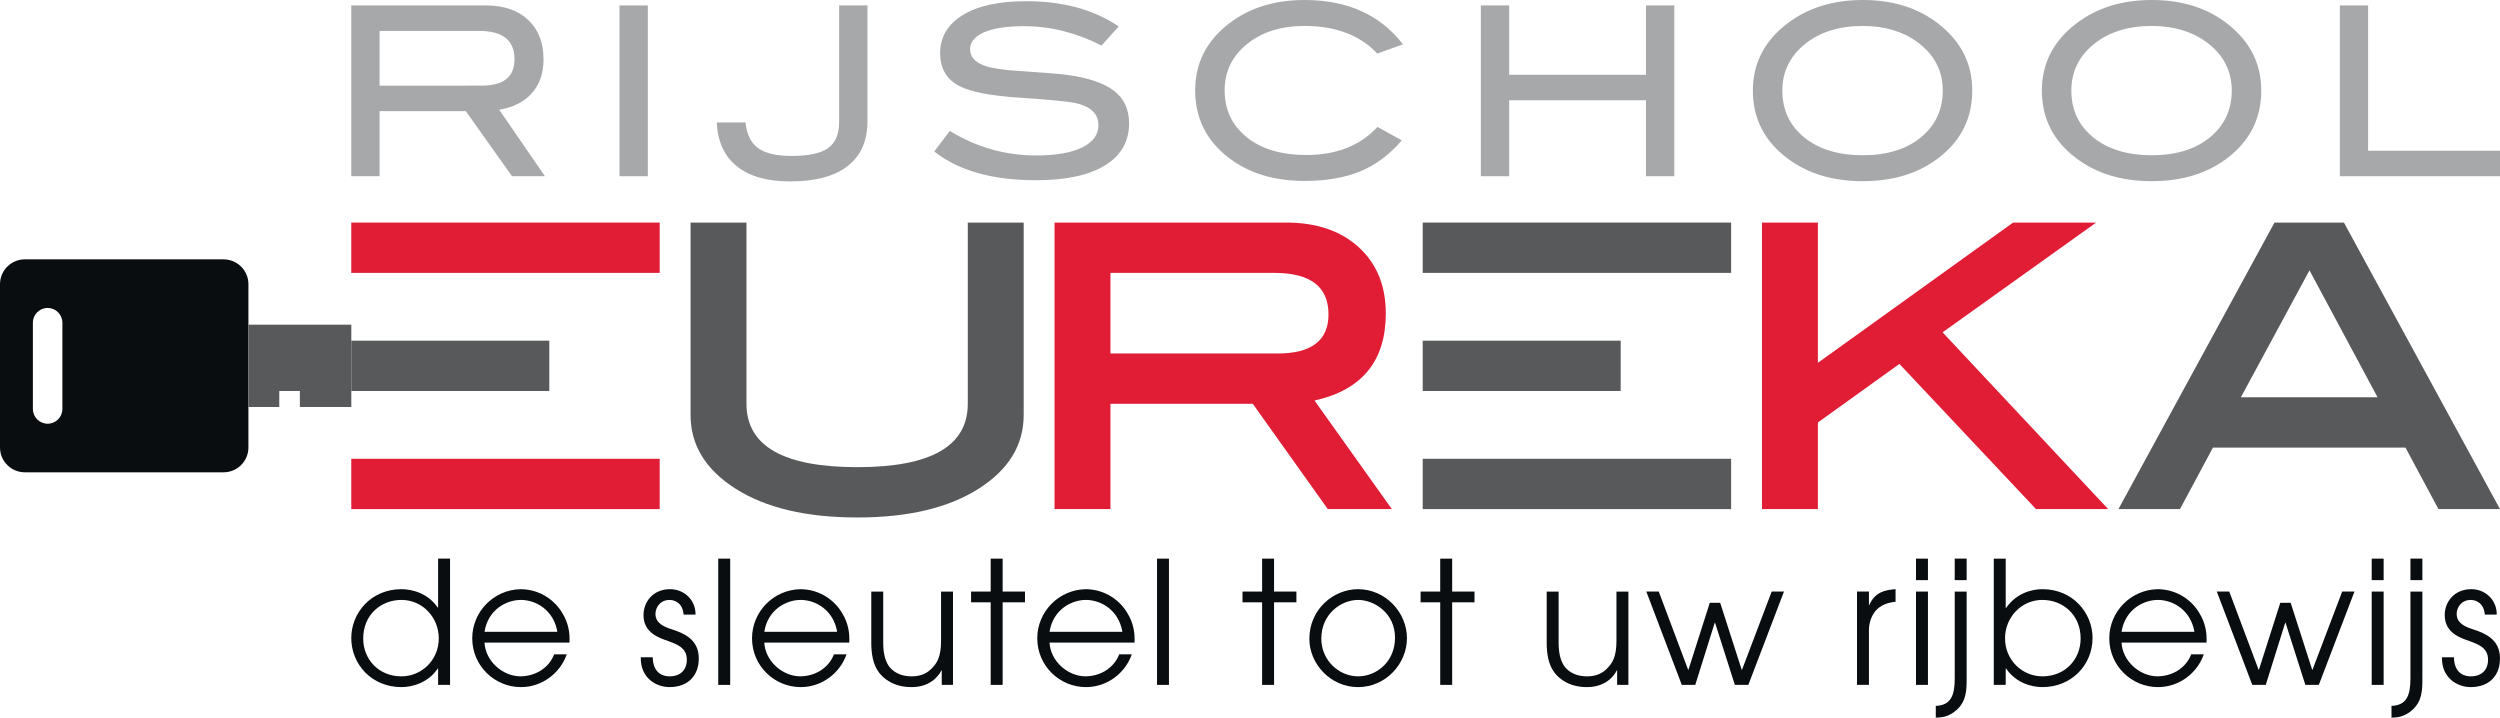 <?xml version="1.0" encoding="utf-8"?>
<!-- Generator: Adobe Illustrator 15.0.0, SVG Export Plug-In . SVG Version: 6.00 Build 0)  -->
<!DOCTYPE svg PUBLIC "-//W3C//DTD SVG 1.1//EN" "http://www.w3.org/Graphics/SVG/1.1/DTD/svg11.dtd">
<svg version="1.1" id="Laag_1" xmlns="http://www.w3.org/2000/svg" xmlns:xlink="http://www.w3.org/1999/xlink" x="0px" y="0px"
	 width="292.323px" height="83.913px" viewBox="0 0 292.323 83.913" enable-background="new 0 0 292.323 83.913"
	 xml:space="preserve">
<g>
	<defs>
		<rect id="SVGID_1_" width="292.323" height="83.913"/>
	</defs>
	<clipPath id="SVGID_2_">
		<use xlink:href="#SVGID_1_"  overflow="visible"/>
	</clipPath>
	<path clip-path="url(#SVGID_2_)" fill="#58595B" d="M119.699,48.523c0,3.523-1.764,6.401-5.285,8.635
		c-3.523,2.233-8.246,3.351-14.164,3.351c-5.956,0-10.696-1.117-14.218-3.351c-3.523-2.233-5.285-5.111-5.285-8.635V26.025h6.537
		v21.19c0,4.941,4.323,7.41,12.966,7.41c8.608,0,12.912-2.469,12.912-7.41v-21.19h6.537V48.523z"/>
	<path clip-path="url(#SVGID_2_)" fill="#E11D36" d="M149.402,41.332c3.957,0,5.938-1.524,5.938-4.572
		c0-3.234-2.107-4.851-6.32-4.851h-19.175v9.423H149.402z M162.749,59.528h-7.491l-8.771-12.312h-16.642v12.312h-6.538V26.025
		h27.076c3.559,0,6.391,0.963,8.498,2.888c2.105,1.926,3.159,4.503,3.159,7.734c0,5.557-2.777,8.955-8.335,10.187L162.749,59.528z"
		/>
</g>
<polygon fill="#E11D36" points="246.504,59.528 238.069,59.528 222.096,42.554 212.565,49.399 212.565,59.528 206.028,59.528 
	206.028,26.025 212.565,26.025 212.565,42.424 235.391,26.025 245.102,26.025 227.145,38.859 "/>
<path fill="#58595B" d="M278.005,46.453l-7.958-14.84l-8.023,14.84H278.005z M292.322,59.528h-7.197l-3.854-7.191h-22.513
	l-3.854,7.191h-7.197l18.248-33.503h8.119L292.322,59.528z"/>
<rect x="166.357" y="53.644" fill="#58595B" width="36.062" height="5.885"/>
<rect x="166.357" y="26.025" fill="#58595B" width="36.062" height="5.884"/>
<rect x="166.357" y="39.834" fill="#58595B" width="23.149" height="5.885"/>
<rect x="41.073" y="53.644" fill="#E11D36" width="36.063" height="5.885"/>
<rect x="41.073" y="26.025" fill="#E11D36" width="36.063" height="5.884"/>
<g>
	<defs>
		<rect id="SVGID_3_" width="292.323" height="83.913"/>
	</defs>
	<clipPath id="SVGID_4_">
		<use xlink:href="#SVGID_3_"  overflow="visible"/>
	</clipPath>
	<path clip-path="url(#SVGID_4_)" fill="#090D10" d="M46.938,79.085c2.355,0,4.369-1.896,4.369-4.447
		c0-2.394-1.855-4.489-4.369-4.489c-2.393,0-4.468,1.735-4.468,4.508C42.47,77.091,44.266,79.085,46.938,79.085 M52.624,80.084
		h-1.396v-1.915h-0.04c-1.157,1.735-3.092,2.174-4.25,2.174c-3.43,0-5.864-2.613-5.864-5.746c0-2.912,2.294-5.705,5.864-5.705
		c1.197,0,3.073,0.439,4.25,2.154h0.04V65.32h1.396V80.084z"/>
	<path clip-path="url(#SVGID_4_)" fill="#090D10" d="M65.172,73.878c-0.439-2.572-2.534-3.729-4.269-3.729
		c-1.716,0-3.85,1.156-4.249,3.729H65.172z M56.654,75.136c0.1,2.136,2.095,3.949,4.229,3.949c1.995-0.04,3.411-1.216,3.91-2.573
		h1.476c-0.758,2.175-2.852,3.831-5.366,3.831c-3.052,0-5.685-2.474-5.685-5.706c0-3.091,2.493-5.685,5.665-5.745
		c2.394,0.021,4.089,1.438,4.867,2.794c0.739,1.177,0.898,2.394,0.838,3.45H56.654z"/>
	<path clip-path="url(#SVGID_4_)" fill="#090D10" d="M76.323,76.851c0.04,2.075,1.456,2.234,1.955,2.234
		c1.316,0,2.034-0.777,2.034-1.954c0-1.497-1.356-1.835-2.174-2.174c-1.117-0.38-2.893-0.979-2.893-3.033
		c0-1.535,1.098-3.033,3.112-3.033c1.637,0,2.993,1.259,2.973,2.974h-1.396c-0.1-1.336-1.018-1.715-1.636-1.715
		c-1.117,0-1.656,0.896-1.656,1.636c0,1.157,1.157,1.556,1.955,1.814c1.277,0.419,3.112,1.117,3.112,3.372
		c0.02,1.873-1.117,3.371-3.431,3.371c-1.516,0-3.411-1.038-3.351-3.492H76.323z"/>
</g>
<rect x="83.984" y="65.321" fill="#090D10" width="1.396" height="14.763"/>
<g>
	<defs>
		<rect id="SVGID_5_" width="292.323" height="83.913"/>
	</defs>
	<clipPath id="SVGID_6_">
		<use xlink:href="#SVGID_5_"  overflow="visible"/>
	</clipPath>
	<path clip-path="url(#SVGID_6_)" fill="#090D10" d="M97.888,73.878c-0.439-2.572-2.534-3.729-4.269-3.729
		c-1.716,0-3.85,1.156-4.249,3.729H97.888z M89.37,75.136c0.1,2.136,2.095,3.949,4.229,3.949c1.995-0.04,3.411-1.216,3.91-2.573
		h1.476c-0.758,2.175-2.852,3.831-5.366,3.831c-3.052,0-5.685-2.474-5.685-5.706c0-3.091,2.493-5.685,5.665-5.745
		c2.394,0.021,4.089,1.438,4.867,2.794c0.739,1.177,0.898,2.394,0.838,3.45H89.37z"/>
	<path clip-path="url(#SVGID_6_)" fill="#090D10" d="M111.433,80.084h-1.317v-1.697h-0.039c-0.399,0.819-1.457,1.956-3.491,1.956
		c-2.155,0-3.272-1.038-3.75-1.636c-0.779-0.957-0.958-2.355-0.958-3.512v-6.023h1.396v6.004c0,1.376,0.299,2.275,0.778,2.872
		c0.758,0.857,1.776,1.037,2.534,1.037c0.778,0,1.615-0.18,2.314-0.876c0.638-0.64,1.137-1.358,1.137-3.271v-5.766h1.396V80.084z"/>
</g>
<polygon fill="#090D10" points="115.841,70.429 113.547,70.429 113.547,69.171 115.841,69.171 115.841,65.321 117.238,65.321 
	117.238,69.171 119.85,69.171 119.85,70.429 117.238,70.429 117.238,80.083 115.841,80.083 "/>
<g>
	<defs>
		<rect id="SVGID_7_" width="292.323" height="83.913"/>
	</defs>
	<clipPath id="SVGID_8_">
		<use xlink:href="#SVGID_7_"  overflow="visible"/>
	</clipPath>
	<path clip-path="url(#SVGID_8_)" fill="#090D10" d="M131.241,73.878c-0.439-2.572-2.533-3.729-4.269-3.729
		c-1.715,0-3.85,1.156-4.249,3.729H131.241z M122.723,75.136c0.101,2.136,2.095,3.949,4.23,3.949c1.994-0.04,3.41-1.216,3.909-2.573
		h1.477c-0.759,2.175-2.853,3.831-5.367,3.831c-3.052,0-5.685-2.474-5.685-5.706c0-3.091,2.493-5.685,5.666-5.745
		c2.393,0.021,4.089,1.438,4.867,2.794c0.738,1.177,0.897,2.394,0.837,3.45H122.723z"/>
</g>
<rect x="135.29" y="65.321" fill="#090D10" width="1.396" height="14.763"/>
<polygon fill="#090D10" points="147.578,70.429 145.284,70.429 145.284,69.171 147.578,69.171 147.578,65.321 148.975,65.321 
	148.975,69.171 151.588,69.171 151.588,70.429 148.975,70.429 148.975,80.083 147.578,80.083 "/>
<g>
	<defs>
		<rect id="SVGID_9_" width="292.323" height="83.913"/>
	</defs>
	<clipPath id="SVGID_10_">
		<use xlink:href="#SVGID_9_"  overflow="visible"/>
	</clipPath>
	<path clip-path="url(#SVGID_10_)" fill="#090D10" d="M158.809,79.085c2.115,0,4.31-1.675,4.31-4.527
		c0-2.872-2.435-4.408-4.31-4.408c-1.994,0-4.309,1.635-4.309,4.528C154.5,77.209,156.555,79.085,158.809,79.085 M158.789,68.892
		c3.232,0,5.725,2.733,5.725,5.726c0,2.974-2.453,5.726-5.725,5.726c-3.191,0-5.686-2.693-5.686-5.646
		C153.104,71.245,155.917,68.892,158.789,68.892"/>
</g>
<polygon fill="#090D10" points="168.404,70.429 166.109,70.429 166.109,69.171 168.404,69.171 168.404,65.321 169.801,65.321 
	169.801,69.171 172.414,69.171 172.414,70.429 169.801,70.429 169.801,80.083 168.404,80.083 "/>
<g>
	<defs>
		<rect id="SVGID_11_" width="292.323" height="83.913"/>
	</defs>
	<clipPath id="SVGID_12_">
		<use xlink:href="#SVGID_11_"  overflow="visible"/>
	</clipPath>
	<path clip-path="url(#SVGID_12_)" fill="#090D10" d="M190.406,80.084h-1.316v-1.697h-0.039c-0.399,0.819-1.456,1.956-3.491,1.956
		c-2.153,0-3.272-1.038-3.75-1.636c-0.778-0.957-0.957-2.355-0.957-3.512v-6.023h1.396v6.004c0,1.376,0.301,2.275,0.778,2.872
		c0.759,0.857,1.775,1.037,2.533,1.037c0.778,0,1.616-0.18,2.313-0.876c0.639-0.64,1.138-1.358,1.138-3.271v-5.766h1.396V80.084z"/>
</g>
<polygon fill="#090D10" points="192.502,69.171 193.957,69.171 197.389,78.308 197.43,78.308 199.923,70.488 201.141,70.488 
	203.653,78.308 203.694,78.308 207.163,69.171 208.6,69.171 204.432,80.083 202.855,80.083 200.541,72.822 200.501,72.822 
	198.227,80.083 196.65,80.083 "/>
<g>
	<defs>
		<rect id="SVGID_13_" width="292.323" height="83.913"/>
	</defs>
	<clipPath id="SVGID_14_">
		<use xlink:href="#SVGID_13_"  overflow="visible"/>
	</clipPath>
	<path clip-path="url(#SVGID_14_)" fill="#090D10" d="M217.139,69.171h1.396v1.576h0.039c0.659-1.536,1.895-1.774,3.073-1.855v1.477
		c-0.978,0.08-1.816,0.439-2.354,1.077c-0.479,0.598-0.758,1.377-0.758,2.254v6.384h-1.396V69.171z"/>
</g>
<path fill="#090D10" d="M224.036,69.171h1.397v10.912h-1.397V69.171z M224.036,65.321h1.397v2.514h-1.397V65.321z"/>
<g>
	<defs>
		<rect id="SVGID_15_" width="292.323" height="83.913"/>
	</defs>
	<clipPath id="SVGID_16_">
		<use xlink:href="#SVGID_15_"  overflow="visible"/>
	</clipPath>
	<path clip-path="url(#SVGID_16_)" fill="#090D10" d="M228.563,65.32h1.396v2.515h-1.396V65.32z M229.959,79.325
		c0,1.316,0,2.652-1.197,3.71c-0.955,0.838-1.795,0.857-2.412,0.878v-1.376c1.835-0.061,2.214-1.337,2.214-3.212V69.172h1.396
		V79.325z"/>
	<path clip-path="url(#SVGID_16_)" fill="#090D10" d="M238.816,70.149c-2.514,0-4.369,2.095-4.369,4.487
		c0,2.554,2.016,4.448,4.369,4.448c2.675,0,4.47-1.994,4.47-4.428C243.286,71.884,241.211,70.149,238.816,70.149 M233.131,65.321
		h1.396v5.765h0.041c1.236-1.774,3.072-2.195,4.248-2.195c3.572,0,5.865,2.795,5.865,5.706c0,3.133-2.434,5.746-5.865,5.746
		c-1.137,0-3.031-0.398-4.248-2.175h-0.041v1.916h-1.396V65.321z"/>
	<path clip-path="url(#SVGID_16_)" fill="#090D10" d="M256.591,73.878c-0.438-2.572-2.533-3.729-4.269-3.729
		c-1.717,0-3.851,1.156-4.25,3.729H256.591z M248.072,75.136c0.101,2.136,2.096,3.949,4.229,3.949
		c1.995-0.04,3.412-1.216,3.91-2.573h1.478c-0.76,2.175-2.854,3.831-5.367,3.831c-3.054,0-5.686-2.474-5.686-5.706
		c0-3.091,2.493-5.685,5.665-5.745c2.394,0.021,4.089,1.438,4.867,2.794c0.737,1.177,0.897,2.394,0.838,3.45H248.072z"/>
</g>
<polygon fill="#090D10" points="259.209,69.171 260.665,69.171 264.096,78.308 264.137,78.308 266.631,70.488 267.846,70.488 
	270.36,78.308 270.399,78.308 273.87,69.171 275.307,69.171 271.139,80.083 269.562,80.083 267.248,72.822 267.207,72.822 
	264.934,80.083 263.358,80.083 "/>
<path fill="#090D10" d="M277.322,69.171h1.396v10.912h-1.396V69.171z M277.322,65.321h1.396v2.514h-1.396V65.321z"/>
<g>
	<defs>
		<rect id="SVGID_17_" width="292.323" height="83.913"/>
	</defs>
	<clipPath id="SVGID_18_">
		<use xlink:href="#SVGID_17_"  overflow="visible"/>
	</clipPath>
	<path clip-path="url(#SVGID_18_)" fill="#090D10" d="M281.85,65.32h1.396v2.515h-1.396V65.32z M283.246,79.325
		c0,1.316,0,2.652-1.197,3.71c-0.957,0.838-1.795,0.857-2.412,0.878v-1.376c1.836-0.061,2.213-1.337,2.213-3.212V69.172h1.396
		V79.325z"/>
	<path clip-path="url(#SVGID_18_)" fill="#090D10" d="M286.938,76.851c0.038,2.075,1.455,2.234,1.953,2.234
		c1.317,0,2.035-0.777,2.035-1.954c0-1.497-1.355-1.835-2.174-2.174c-1.117-0.38-2.893-0.979-2.893-3.033
		c0-1.535,1.098-3.033,3.112-3.033c1.636,0,2.992,1.259,2.972,2.974h-1.396c-0.101-1.336-1.019-1.715-1.638-1.715
		c-1.115,0-1.654,0.896-1.654,1.636c0,1.157,1.156,1.556,1.955,1.814c1.275,0.419,3.111,1.117,3.111,3.372
		c0.02,1.873-1.117,3.371-3.432,3.371c-1.516,0-3.41-1.038-3.351-3.492H286.938z"/>
</g>
<rect x="41.079" y="39.834" fill="#58595B" width="23.15" height="5.885"/>
<g>
	<defs>
		<rect id="SVGID_19_" width="292.323" height="83.913"/>
	</defs>
	<clipPath id="SVGID_20_">
		<use xlink:href="#SVGID_19_"  overflow="visible"/>
	</clipPath>
	<path clip-path="url(#SVGID_20_)" fill="#090D10" d="M7.295,47.819c0,0.953-0.772,1.726-1.725,1.726
		c-0.953,0-1.725-0.772-1.725-1.726V37.732c0-0.952,0.772-1.723,1.725-1.723c0.953,0,1.725,0.771,1.725,1.723V47.819z
		 M26.143,30.326H2.905C1.301,30.326,0,31.63,0,33.231v19.091c0,1.602,1.301,2.904,2.905,2.904h23.238
		c1.604,0,2.905-1.303,2.905-2.904V33.231C29.048,31.63,27.747,30.326,26.143,30.326"/>
</g>
<polygon fill="#58595B" points="29.048,37.964 29.048,47.589 32.657,47.589 32.657,45.719 35.063,45.719 35.063,47.589 
	41.079,47.589 41.079,37.964 "/>
<g>
	<defs>
		<rect id="SVGID_21_" width="292.323" height="83.913"/>
	</defs>
	<clipPath id="SVGID_22_">
		<use xlink:href="#SVGID_21_"  overflow="visible"/>
	</clipPath>
	<path clip-path="url(#SVGID_22_)" fill="#A6A8AA" d="M56.327,10.014c2.556,0,3.835-1.03,3.835-3.089c0-2.207-1.38-3.31-4.138-3.31
		H44.383v6.398H56.327z M63.72,20.605h-3.851l-5.404-7.612H44.383v7.612h-3.31V0.635h15.751c2.096,0,3.742,0.566,4.938,1.697
		c1.194,1.131,1.792,2.661,1.792,4.593c0,1.691-0.487,3.053-1.462,4.082c-0.901,0.956-2.142,1.562-3.724,1.82L63.72,20.605z"/>
</g>
<rect x="72.438" y="0.635" fill="#A6A8AA" width="3.31" height="19.972"/>
<g>
	<defs>
		<rect id="SVGID_23_" width="292.323" height="83.913"/>
	</defs>
	<clipPath id="SVGID_24_">
		<use xlink:href="#SVGID_23_"  overflow="visible"/>
	</clipPath>
	<path clip-path="url(#SVGID_24_)" fill="#A6A8AA" d="M101.431,14.206c0,2.262-0.769,3.995-2.304,5.2
		c-1.535,1.204-3.783,1.807-6.744,1.807c-2.685,0-4.758-0.589-6.22-1.766c-1.462-1.176-2.248-2.887-2.358-5.13h3.365
		c0.147,1.407,0.644,2.412,1.49,3.013c0.845,0.604,2.151,0.904,3.916,0.904c1.968,0,3.383-0.304,4.248-0.913
		c0.864-0.607,1.297-1.639,1.297-3.094V0.635h3.31V14.206z"/>
	<path clip-path="url(#SVGID_24_)" fill="#A6A8AA" d="M128.796,5.324c-2.961-1.508-5.977-2.262-9.048-2.262
		c-2.041,0-3.604,0.239-4.689,0.717c-1.085,0.479-1.627,1.141-1.627,1.986c0,0.882,0.579,1.526,1.738,1.931
		c0.827,0.294,2.179,0.496,4.055,0.606c2.758,0.185,4.578,0.332,5.461,0.442c2.501,0.331,4.349,0.946,5.544,1.848
		c1.196,0.902,1.793,2.179,1.793,3.834c0,2.115-0.937,3.751-2.813,4.911c-1.876,1.158-4.57,1.736-8.082,1.736
		c-5.094,0-9.057-1.12-11.889-3.365l1.821-2.399c3.126,1.913,6.491,2.868,10.095,2.868c2.336,0,4.147-0.321,5.434-0.964
		c1.232-0.626,1.848-1.481,1.848-2.566c0-1.269-0.809-2.115-2.427-2.538c-0.846-0.221-3.126-0.449-6.84-0.689
		c-3.292-0.221-5.6-0.661-6.924-1.324c-1.544-0.771-2.317-2.068-2.317-3.889c0-1.875,0.877-3.355,2.634-4.441
		c1.756-1.084,4.234-1.627,7.434-1.627c4.303,0,7.907,0.984,10.813,2.951L128.796,5.324z"/>
	<path clip-path="url(#SVGID_24_)" fill="#A6A8AA" d="M164.051,5.187l-3.008,1.076c-2.021-2.152-4.854-3.228-8.495-3.228
		c-2.759,0-5.007,0.708-6.745,2.124c-1.738,1.416-2.606,3.218-2.606,5.405c0,2.263,0.859,4.088,2.579,5.477
		c1.719,1.389,4.041,2.083,6.964,2.083c3.531,0,6.308-1.096,8.33-3.284l2.842,1.573c-1.436,1.673-3.059,2.883-4.869,3.627
		c-1.811,0.745-3.977,1.117-6.495,1.117c-3.532,0-6.464-0.883-8.8-2.647c-2.666-2.023-3.999-4.671-3.999-7.945
		c0-3.217,1.351-5.847,4.054-7.889c2.354-1.783,5.269-2.675,8.745-2.675C157.549,0.001,161.383,1.729,164.051,5.187"/>
</g>
<polygon fill="#A6A8AA" points="195.773,20.605 192.463,20.605 192.463,11.724 176.464,11.724 176.464,20.605 173.154,20.605 
	173.154,0.635 176.464,0.635 176.464,8.745 192.463,8.745 192.463,0.635 195.773,0.635 "/>
<g>
	<defs>
		<rect id="SVGID_25_" width="292.323" height="83.913"/>
	</defs>
	<clipPath id="SVGID_26_">
		<use xlink:href="#SVGID_25_"  overflow="visible"/>
	</clipPath>
	<path clip-path="url(#SVGID_26_)" fill="#A6A8AA" d="M227.164,10.593c0-2.336-0.992-4.229-2.979-5.683
		c-1.711-1.25-3.835-1.875-6.371-1.875c-2.777,0-5.039,0.713-6.785,2.137c-1.748,1.426-2.621,3.232-2.621,5.421
		c0,2.262,0.855,4.088,2.564,5.476c1.71,1.388,3.99,2.083,6.842,2.083c2.83,0,5.098-0.699,6.799-2.097
		C226.314,14.656,227.164,12.837,227.164,10.593 M230.613,10.593c0,3.273-1.342,5.922-4.027,7.943
		c-2.354,1.767-5.278,2.648-8.771,2.648c-3.531,0-6.473-0.892-8.826-2.675c-2.687-2.023-4.028-4.662-4.028-7.917
		c0-3.199,1.36-5.829,4.083-7.889C211.433,0.902,214.357,0,217.814,0c3.475,0,6.389,0.902,8.744,2.704
		C229.261,4.764,230.613,7.394,230.613,10.593"/>
	<path clip-path="url(#SVGID_26_)" fill="#A6A8AA" d="M260.957,10.593c0-2.336-0.994-4.229-2.979-5.683
		c-1.71-1.25-3.834-1.875-6.372-1.875c-2.775,0-5.037,0.713-6.785,2.137c-1.748,1.426-2.621,3.232-2.621,5.421
		c0,2.262,0.856,4.088,2.565,5.476c1.712,1.388,3.991,2.083,6.841,2.083c2.832,0,5.1-0.699,6.801-2.097
		C260.106,14.656,260.957,12.837,260.957,10.593 M264.406,10.593c0,3.273-1.344,5.922-4.027,7.943
		c-2.356,1.767-5.279,2.648-8.773,2.648c-3.531,0-6.473-0.892-8.826-2.675c-2.686-2.023-4.027-4.662-4.027-7.917
		c0-3.199,1.361-5.829,4.082-7.889C245.225,0.902,248.148,0,251.605,0c3.477,0,6.391,0.902,8.745,2.704
		C263.054,4.764,264.406,7.394,264.406,10.593"/>
</g>
<polygon fill="#A6A8AA" points="292.322,20.605 273.594,20.605 273.594,0.635 276.902,0.635 276.902,17.627 292.322,17.627 "/>
</svg>

